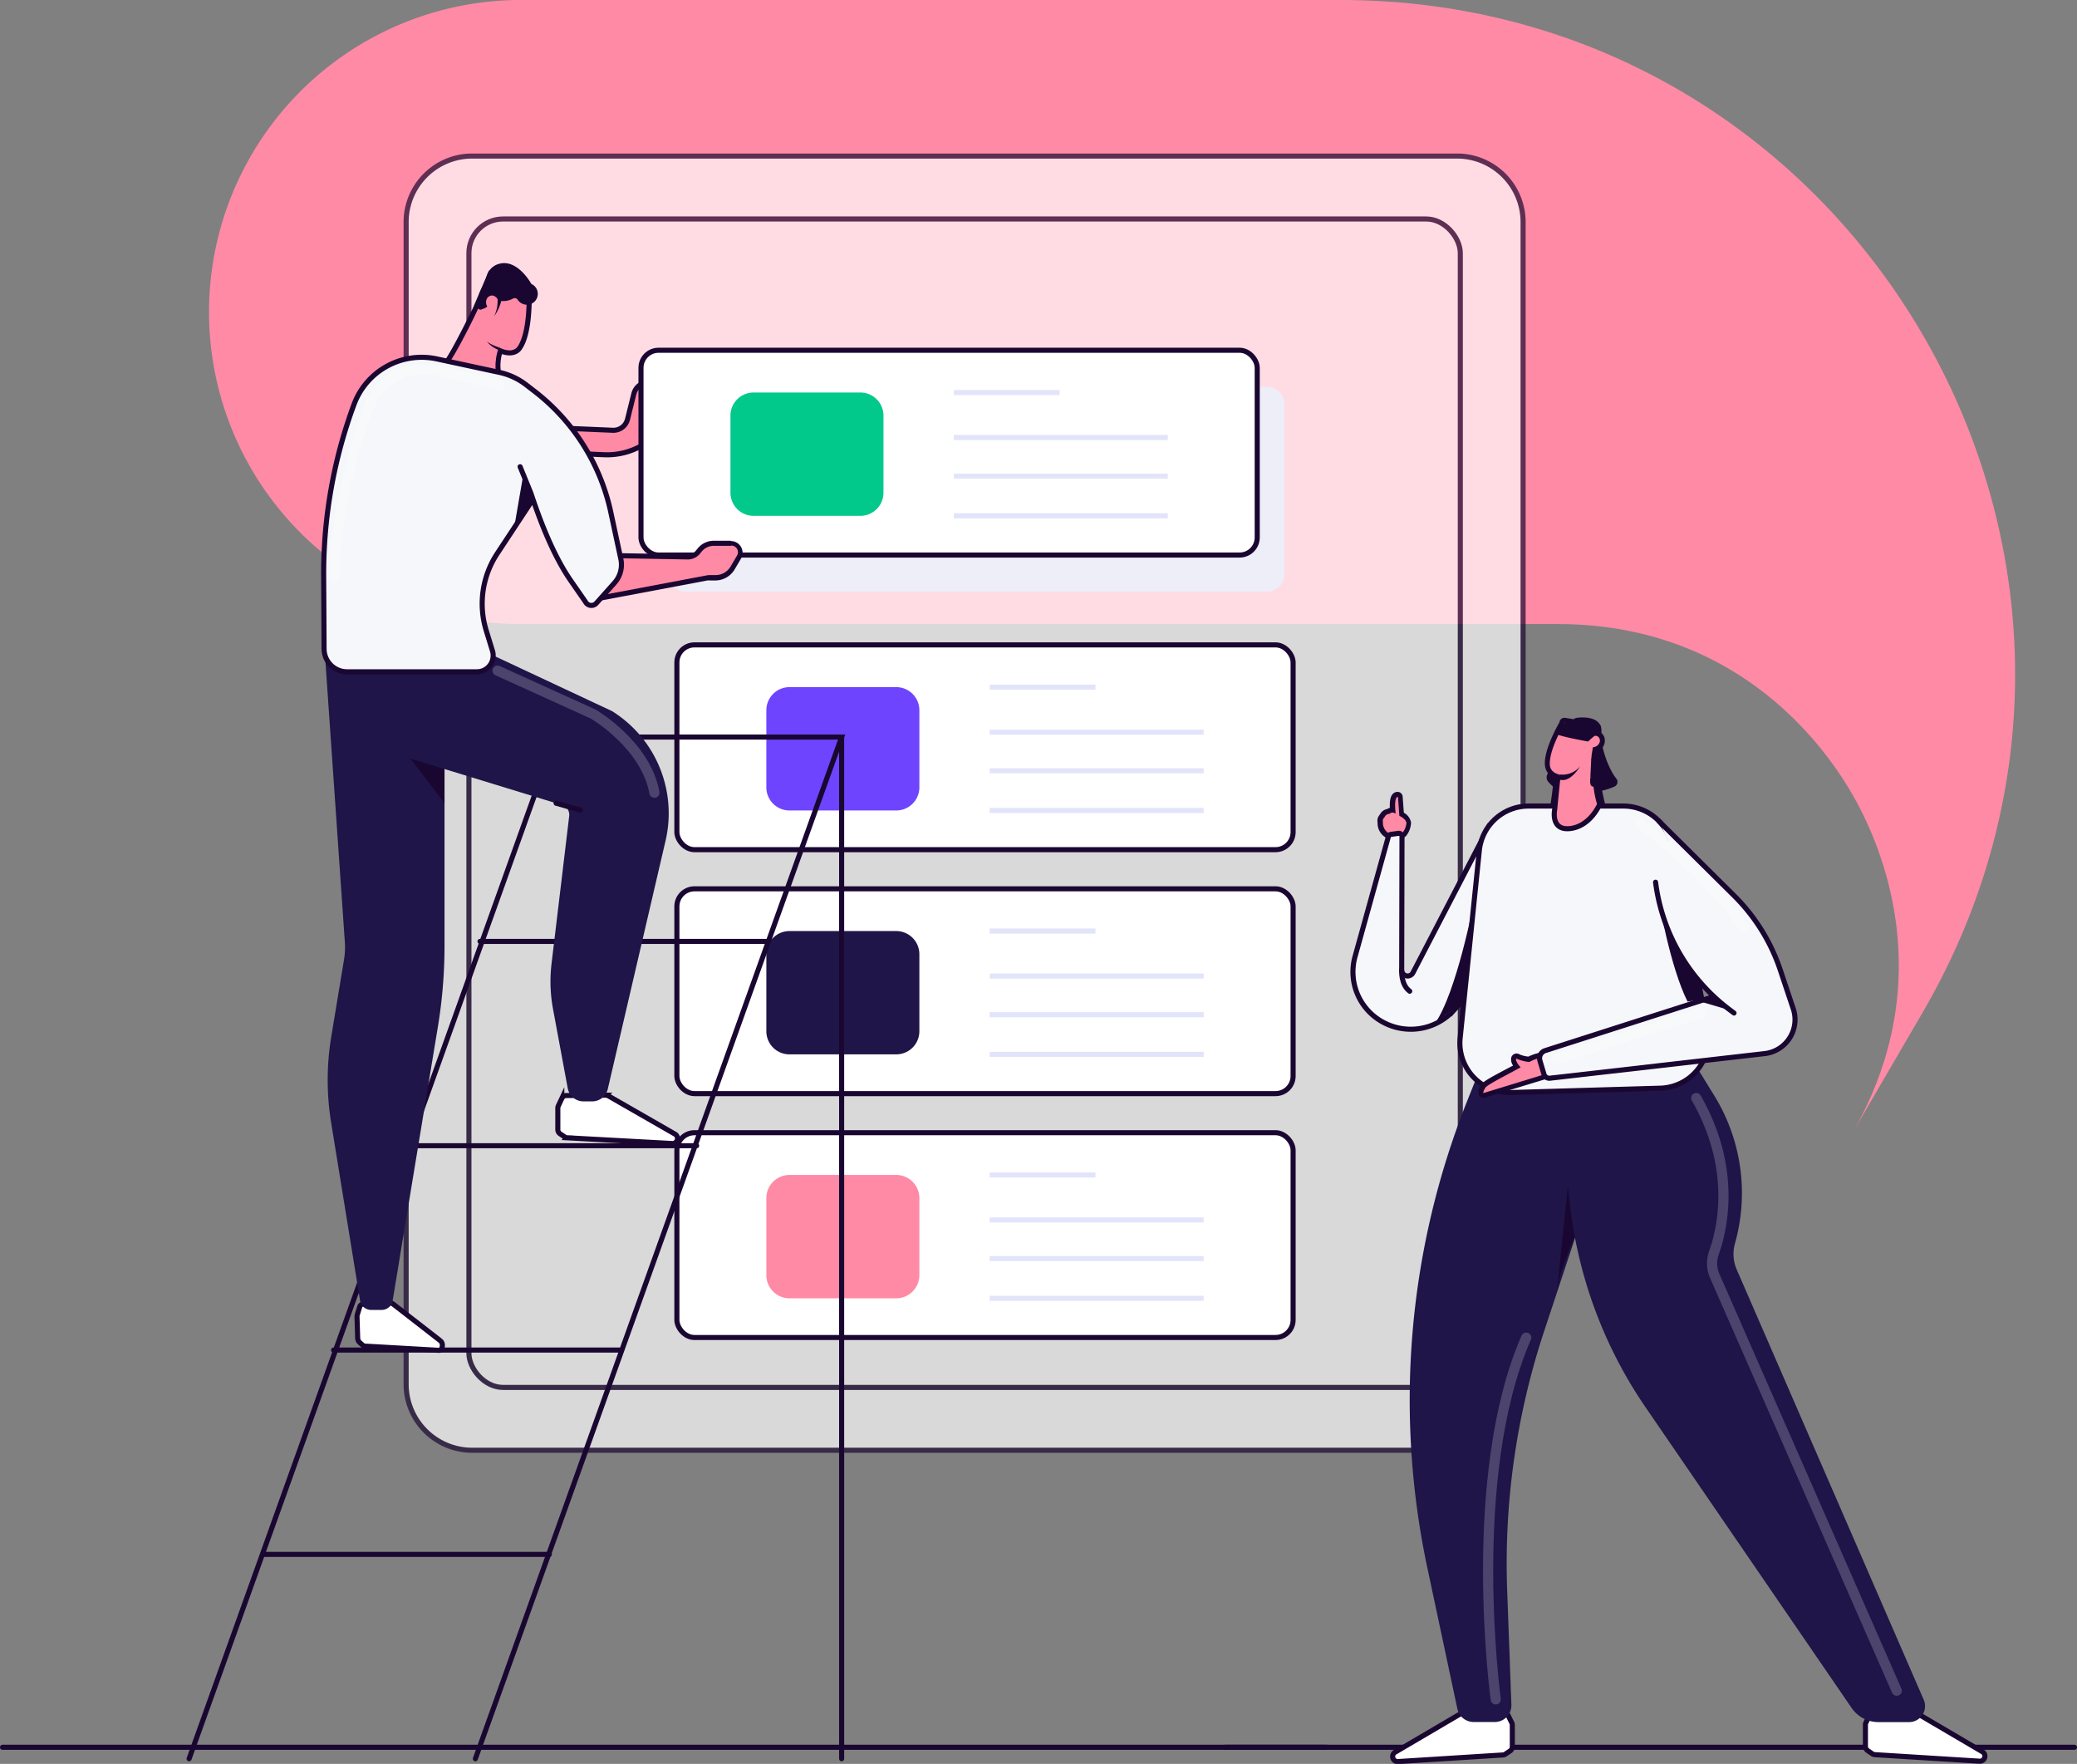 <svg xmlns="http://www.w3.org/2000/svg" xmlns:xlink="http://www.w3.org/1999/xlink" viewBox="0 0 408.57 346.94"><rect x="0" y="0" width="408.57" height="346.94" fill="#808080" stroke="none"/><defs><style>.cls-1,.cls-11,.cls-24,.cls-28,.cls-29,.cls-36,.cls-39,.cls-6{fill:none;}.cls-2{fill:#ff8aa5;}.cls-3{opacity:0.7;}.cls-4{clip-path:url(#clip-path);}.cls-5{fill:#fff;}.cls-24,.cls-28,.cls-29,.cls-36,.cls-6{stroke:#1a0731;}.cls-11,.cls-24,.cls-36,.cls-6{stroke-miterlimit:10;}.cls-7{fill:#edeef7;}.cls-8{fill:#6e44ff;}.cls-9{opacity:0.35;}.cls-10{clip-path:url(#clip-path-2);}.cls-11{stroke:#abb3ed;}.cls-12{clip-path:url(#clip-path-3);}.cls-13{clip-path:url(#clip-path-4);}.cls-14{clip-path:url(#clip-path-5);}.cls-15{fill:#1f1548;}.cls-16{clip-path:url(#clip-path-6);}.cls-17{clip-path:url(#clip-path-7);}.cls-18{clip-path:url(#clip-path-8);}.cls-19{clip-path:url(#clip-path-9);}.cls-20{clip-path:url(#clip-path-10);}.cls-21{clip-path:url(#clip-path-11);}.cls-22{clip-path:url(#clip-path-12);}.cls-23{clip-path:url(#clip-path-13);}.cls-24,.cls-28,.cls-29,.cls-39{stroke-linecap:round;}.cls-25{fill:#1a0731;}.cls-26{fill:#f6f7fa;}.cls-27{fill:#ff5dff;}.cls-28,.cls-29,.cls-39{stroke-linejoin:round;}.cls-28,.cls-36,.cls-39{stroke-width:2px;}.cls-30{fill:#00c98b;}.cls-31{clip-path:url(#clip-path-14);}.cls-32{clip-path:url(#clip-path-15);}.cls-33{clip-path:url(#clip-path-16);}.cls-34{clip-path:url(#clip-path-17);}.cls-35{fill:#00b8fe;}.cls-37{opacity:0.2;}.cls-38{clip-path:url(#clip-path-18);}.cls-39{stroke:#fff;}.cls-40{clip-path:url(#clip-path-19);}.cls-41{clip-path:url(#clip-path-20);}.cls-42{clip-path:url(#clip-path-21);}.cls-43{clip-path:url(#clip-path-22);}.cls-44{clip-path:url(#clip-path-23);}</style><clipPath id="clip-path"><rect class="cls-1" x="79.36" y="30.2" width="220.78" height="255.58"/></clipPath><clipPath id="clip-path-2"><rect class="cls-1" x="194.68" y="134.66" width="20.82" height="1"/></clipPath><clipPath id="clip-path-3"><rect class="cls-1" x="194.68" y="158.91" width="42.1" height="1"/></clipPath><clipPath id="clip-path-4"><rect class="cls-1" x="194.68" y="151.11" width="42.1" height="1"/></clipPath><clipPath id="clip-path-5"><rect class="cls-1" x="194.68" y="143.51" width="42.1" height="1"/></clipPath><clipPath id="clip-path-6"><rect class="cls-1" x="194.68" y="182.63" width="20.82" height="1"/></clipPath><clipPath id="clip-path-7"><rect class="cls-1" x="194.68" y="206.89" width="42.1" height="1"/></clipPath><clipPath id="clip-path-8"><rect class="cls-1" x="194.68" y="199.08" width="42.1" height="1"/></clipPath><clipPath id="clip-path-9"><rect class="cls-1" x="194.68" y="191.48" width="42.1" height="1"/></clipPath><clipPath id="clip-path-10"><rect class="cls-1" x="194.68" y="230.61" width="20.82" height="1"/></clipPath><clipPath id="clip-path-11"><rect class="cls-1" x="194.68" y="254.86" width="42.1" height="1"/></clipPath><clipPath id="clip-path-12"><rect class="cls-1" x="194.68" y="247.06" width="42.1" height="1"/></clipPath><clipPath id="clip-path-13"><rect class="cls-1" x="194.68" y="239.46" width="42.1" height="1"/></clipPath><clipPath id="clip-path-14"><rect class="cls-1" x="187.62" y="76.71" width="20.82" height="1"/></clipPath><clipPath id="clip-path-15"><rect class="cls-1" x="187.62" y="100.96" width="42.1" height="1"/></clipPath><clipPath id="clip-path-16"><rect class="cls-1" x="187.62" y="93.16" width="42.1" height="1"/></clipPath><clipPath id="clip-path-17"><rect class="cls-1" x="187.62" y="85.56" width="42.1" height="1"/></clipPath><clipPath id="clip-path-18"><rect class="cls-1" x="332.67" y="214.93" width="41.44" height="118.61"/></clipPath><clipPath id="clip-path-19"><rect class="cls-1" x="291.73" y="262.09" width="9.5" height="73.17"/></clipPath><clipPath id="clip-path-20"><rect class="cls-1" x="305.23" y="198.25" width="30.51" height="10.96"/></clipPath><clipPath id="clip-path-21"><rect class="cls-1" x="321.52" y="160.91" width="22.58" height="22.58"/></clipPath><clipPath id="clip-path-22"><rect class="cls-1" x="96.87" y="130.9" width="32.87" height="26.01"/></clipPath><clipPath id="clip-path-23"><rect class="cls-1" x="64.72" y="71.61" width="34.58" height="42.85"/></clipPath></defs><g id="Layer_2" data-name="Layer 2"><g id="Layer_1-2" data-name="Layer 1"><path class="cls-2" d="M364.4 156.28c5.75 10 17.2 36.44.11 66.36h0l13.63-23.39C429.67 110.91 366 0 263.69.0H103.28a61.38 61.38.0 100 122.75H306.46c34.9.0 52.15 23.45 57.94 33.53"/><g class="cls-3"><g class="cls-4"><path class="cls-5" d="M79.86 272.25V43.72a13 13 0 0113-13H286.61a13 13 0 0113 13V272.25a13 13 0 01-13 13H92.89a13 13 0 01-13-13"/><path class="cls-6" d="M92.89 30.69H286.61a13 13 0 0113 13V272.25a13 13 0 01-13 13H92.89a13 13 0 01-13-13V43.72a13 13 0 0113-13.03z"/><path class="cls-5" d="M280.54 272.9H99a6.72 6.72.0 01-6.72-6.72V49.79A6.72 6.72.0 0199 43.07H280.54a6.72 6.72.0 016.72 6.72V266.18a6.72 6.72.0 01-6.72 6.72"/><rect class="cls-6" x="92.24" y="43.07" width="195.02" height="229.82" rx="6.72"/></g></g><path class="cls-5" d="M136.61 126.84h114.3a3.46 3.46.0 013.46 3.46v33.36a3.45 3.45.0 01-3.46 3.46H136.61a3.45 3.45.0 01-3.46-3.46V130.3a3.46 3.46.0 013.46-3.46"/><rect class="cls-6" x="133.15" y="126.84" width="121.22" height="40.28" rx="3.46"/><path class="cls-7" d="M134.89 76.08h114.3a3.45 3.45.0 013.46 3.46v33.37a3.45 3.45.0 01-3.46 3.46H134.89a3.46 3.46.0 01-3.46-3.46V79.54a3.46 3.46.0 013.46-3.46"/><path class="cls-8" d="M176.3 159.41h-21a4.55 4.55.0 01-4.55-4.55V139.7a4.55 4.55.0 014.55-4.55h21a4.55 4.55.0 014.55 4.55v15.16a4.55 4.55.0 01-4.55 4.55"/><g class="cls-9"><g class="cls-10"><line class="cls-11" x1="194.68" y1="135.15" x2="215.5" y2="135.15"/></g></g><g class="cls-9"><g class="cls-12"><line class="cls-11" x1="194.68" y1="159.41" x2="236.78" y2="159.41"/></g></g><g class="cls-9"><g class="cls-13"><line class="cls-11" x1="194.68" y1="151.6" x2="236.78" y2="151.6"/></g></g><g class="cls-9"><g class="cls-14"><line class="cls-11" x1="194.68" y1="144" x2="236.78" y2="144"/></g></g><path class="cls-5" d="M136.61 174.82h114.3a3.46 3.46.0 013.46 3.46v33.36a3.46 3.46.0 01-3.46 3.46H136.61a3.46 3.46.0 01-3.46-3.46V178.28a3.46 3.46.0 013.46-3.46"/><rect class="cls-6" x="133.15" y="174.82" width="121.22" height="40.28" rx="3.46"/><path class="cls-15" d="M176.3 207.38h-21a4.54 4.54.0 01-4.55-4.55V187.68a4.54 4.54.0 014.55-4.55h21a4.55 4.55.0 014.55 4.55v15.15a4.55 4.55.0 01-4.55 4.55"/><g class="cls-9"><g class="cls-16"><line class="cls-11" x1="194.68" y1="183.13" x2="215.5" y2="183.13"/></g></g><g class="cls-9"><g class="cls-17"><line class="cls-11" x1="194.68" y1="207.38" x2="236.78" y2="207.38"/></g></g><g class="cls-9"><g class="cls-18"><line class="cls-11" x1="194.68" y1="199.58" x2="236.78" y2="199.58"/></g></g><g class="cls-9"><g class="cls-19"><line class="cls-11" x1="194.68" y1="191.98" x2="236.78" y2="191.98"/></g></g><path class="cls-5" d="M136.61 222.79h114.3a3.46 3.46.0 013.46 3.46v33.36a3.45 3.45.0 01-3.46 3.46H136.61a3.45 3.45.0 01-3.46-3.46V226.25a3.46 3.46.0 013.46-3.46"/><rect class="cls-6" x="133.15" y="222.79" width="121.22" height="40.28" rx="3.46"/><path class="cls-2" d="M176.3 255.36h-21a4.55 4.55.0 01-4.55-4.55V235.65a4.55 4.55.0 014.55-4.55h21a4.55 4.55.0 014.55 4.55v15.16a4.55 4.55.0 01-4.55 4.55"/><g class="cls-9"><g class="cls-20"><line class="cls-11" x1="194.68" y1="231.1" x2="215.5" y2="231.1"/></g></g><g class="cls-9"><g class="cls-21"><line class="cls-11" x1="194.68" y1="255.36" x2="236.78" y2="255.36"/></g></g><g class="cls-9"><g class="cls-22"><line class="cls-11" x1="194.68" y1="247.55" x2="236.78" y2="247.55"/></g></g><g class="cls-9"><g class="cls-23"><line class="cls-11" x1="194.68" y1="239.95" x2="236.78" y2="239.95"/></g></g><line class="cls-24" x1="408.07" y1="343.67" x2="240.97" y2="343.67"/><line class="cls-24" x1="261.04" y1="343.67" x2=".5" y2="343.67"/><path class="cls-5" d="M377 336.94l12.89 7.57a1 1 0 01-.58 1.89l-20.51-1.28a1 1 0 01-.51-.18l-.9-.62a1 1 0 01-.44-.84v-4.23a1 1 0 01.1-.44l.7-1.44a1 1 0 01.92-.57h7.81a1.07 1.07.0 01.52.14"/><path class="cls-6" d="M377 336.94l12.89 7.57a1 1 0 01-.58 1.89l-20.51-1.28a1 1 0 01-.51-.18l-.9-.62a1 1 0 01-.44-.84v-4.23a1 1 0 01.1-.44l.7-1.44a1 1 0 01.92-.57h7.81A1.07 1.07.0 01377 336.94z"/><path class="cls-5" d="M287.44 337l-12.89 7.57a1 1 0 00.58 1.9l20.51-1.29a1 1 0 00.51-.18l.9-.61a1 1 0 00.44-.84v-4.23a1 1 0 00-.1-.45l-.7-1.43a1 1 0 00-.92-.58H288a1.07 1.07.0 00-.52.14"/><path class="cls-6" d="M287.44 337l-12.89 7.57a1 1 0 00.58 1.9l20.51-1.29a1 1 0 00.51-.18l.9-.61a1 1 0 00.44-.84v-4.23a1 1 0 00-.1-.45l-.7-1.43a1 1 0 00-.92-.58H288A1.07 1.07.0 00287.44 337z"/><path class="cls-2" d="M273.14 164.34a.59.59.0 01-.22-.05 2.8 2.8.0 01-1.34-2.52 1.37 1.37.0 01.39-1.31 1.51 1.51.0 011.23-.87 1.18 1.18.0 01.76-.27H274c-.14-1.94.15-2.53.39-2.8a.79.79.0 01.59-.28.75.75.0 01.2.0.51.51.0 01.34.44l.25 3.42c.46.26 1.33.86 1.4 1.69a4 4 0 01-.84 2.24.49.49.0 01-.39.2l-2.82.07"/><path class="cls-25" d="M275 156.75h0l.27 3.71s1.31.6 1.39 1.41a3.64 3.64.0 01-.75 1.9l-2.81.07a2.39 2.39.0 01-1.06-2.14.93.93.0 01.31-.95 1.08 1.08.0 011-.68h0a.79.79.0 01.56-.25 1.18 1.18.0 01.63.22c-.34-3.08.24-3.29.41-3.29m0-1a1.31 1.31.0 00-1 .44c-.32.36-.62 1-.55 2.7a1.73 1.73.0 00-.5.23 2 2 0 00-1.44 1.06 1.88 1.88.0 00-.47 1.65 3.23 3.23.0 001.62 2.91 1 1 0 00.44.1h0l2.81-.07a1 1 0 00.77-.4 4.4 4.4.0 00.94-2.59 2.76 2.76.0 00-1.42-1.93l-.23-3.17a1 1 0 00-.69-.88 1.41 1.41.0 00-.35-.05"/><path class="cls-26" d="M293.12 190.85l-7.1 7.82a11.47 11.47.0 01-14.44 2.11 11.23 11.23.0 01-5.05-12.55l6.58-23.68a.61.61.0 01.5-.44l1.48-.2a.61.61.0 01.7.6l-.06 26.3a1.17 1.17.0 002.2.54l15.19-29.25"/><path class="cls-6" d="M293.12 190.85l-7.1 7.82a11.47 11.47.0 01-14.44 2.11 11.23 11.23.0 01-5.05-12.55l6.58-23.68a.61.61.0 01.5-.44l1.48-.2a.61.61.0 01.7.6l-.06 26.3a1.17 1.17.0 002.2.54l15.19-29.25"/><path class="cls-27" d="M313.34 147a1.33 1.33.0 001.3-1.69.87.87.0 00-.94-.54l.25-1.59-6.2-1v.17c-.49.84-3 5.3-2.86 8a2.07 2.07.0 001.8 1.93c-.25 3.59-.84 6.95-.84 6.95s-.87 4.18 3.1 3.69 5.76-4.78 5.76-4.78c-.71-2.77-1.44-7.77-1.65-9.23z"/><path class="cls-28" d="M313.34 147a1.33 1.33.0 001.3-1.69.87.87.0 00-.94-.54l.25-1.59-6.2-1v.17c-.49.84-3 5.3-2.86 8a2.07 2.07.0 001.8 1.93c-.25 3.59-.84 6.95-.84 6.95s-.87 4.18 3.1 3.69 5.76-4.78 5.76-4.78c-.71-2.77-1.44-7.77-1.65-9.23z"/><path class="cls-15" d="M312.54 235.29l-8.79 26.54a145.51 145.51.0 00-7.27 51.06l.83 22.41a3.28 3.28.0 01-3.28 3.4h-4.14a3.28 3.28.0 01-3.21-2.6l-5.88-27.61a158.69 158.69.0 017.76-91.81l3.1-7.78L320.29 211"/><path class="cls-25" d="M306.23 254.34l2.2-21.23 3.17 6.43s-4.72 9-5.37 14.8"/><path class="cls-15" d="M298.35 209.39l35.51.65 3.42 5.56a36.51 36.51.0 014 29 7.65 7.65.0 00.35 5.1l36.79 84.62a3.15 3.15.0 01-2.89 4.4h-6a6.4 6.4.0 01-5.29-2.78l-40.55-59.16a88.08 88.08.0 01-14.82-39.5l-.77-6.52"/><path class="cls-26" d="M300.66 158.54h18.68a9.75 9.75.0 019.57 7.89l7 36a9.76 9.76.0 01-9.28 11.6l-29.4.86a9.75 9.75.0 01-10-10.73L291 167.29a9.75 9.75.0 019.7-8.75"/><path class="cls-6" d="M300.66 158.54h18.68a9.75 9.75.0 019.57 7.89l7 36a9.76 9.76.0 01-9.28 11.6l-29.4.86a9.75 9.75.0 01-10-10.73L291 167.29A9.75 9.75.0 01300.66 158.54z"/><path class="cls-25" d="M307.12 144.72a51.83 51.83.0 01-2.74 7.58 1.37 1.37.0 00.21 1.51c1 1.09 2.8 2.76 3.52.53.32-1-1-9.62-1-9.62"/><path class="cls-25" d="M309.84 143.06a1 1 0 01.2-1.85 7.46 7.46.0 011.23-.1c2.35.0 4 .88 3.73 3.18-.22 2 1.12 6.54 3 8.93a1 1 0 01-.38 1.47 11.49 11.49.0 01-3.1.93 1 1 0 01-1.1-.76l-2.3-10.81a.94.94.0 00-.56-.69z"/><path class="cls-2" d="M305.82 159.26a67.43 67.43.0 00.95-10l6.2-.77s.87 6.38 1.71 9.65c0 0-6.44 2.27-8.86 1.09"/><rect class="cls-2" x="306.28" y="143.41" width="7.9" height="6.28" transform="translate(116.85 429.96) rotate(-80.98)"/><path class="cls-2" d="M307.81 142.17s-3.1 5.17-2.95 8.21c.13 2.64 4.44 2.62 6 .33s2.54-7.88-3-8.54"/><path class="cls-2" d="M314.68 158.17s-1.79 4.29-5.76 4.78-3.1-3.69-3.1-3.69l7-1.16z"/><path class="cls-2" d="M313.21 144.85s1-.49 1.43.42c.36.74-.48 2.16-2.24 1.57a2.53 2.53.0 01.81-2"/><path class="cls-25" d="M307.81 142.17a6.48 6.48.0 00-1.61 1.88s-2.19.27 6.2 1.8a14.32 14.32.0 011.3-1.13c.31-.18.51-1.75.51-1.75s-5.37-1.3-6.4-.8"/><polygon class="cls-25" points="313.03 148.94 312.84 152.97 314.21 152.73 313.03 148.94"/><path class="cls-25" d="M312.84 153s-.16 1.1.13 1.49 1.24.56 1.55-1.49l-.86-.39z"/><path class="cls-25" d="M306.66 152.31a4.5 4.5.0 004.18-1.6s-2 3.52-4.25 2.56z"/><path class="cls-29" d="M306.45 153c-.28 2.56-.63 6.27-.63 6.27s-.87 4.18 3.1 3.69 5.76-4.78 5.76-4.78a21.5 21.5.0 01-.79-4.08"/><path class="cls-2" d="M291.79 215.46a.53.53.0 01-.24-.06.52.52.0 01-.24-.3c-.06-.2-.08-.65.48-1.5.33-.5 1.82-1.32 4.91-2.95l1.64-.87c-.41-.55-.74-1.25-.58-1.67a.59.59.0 01.55-.38.83.83.0 01.45.15 6.3 6.3.0 001.9.46h.09a8.7 8.7.0 013.51-1 .57.57.0 01.53.36l.9 3a.51.51.0 01-.33.63l-13.43 4.09a.32.32.0 01-.14.0"/><path class="cls-25" d="M304.27 207.9h0l.9 3L291.79 215s-.09-.31.42-1.08c.41-.62 4.52-2.64 6.93-4-.7-.63-1.13-1.69-.83-1.69a.32.32.0 01.18.07 7.57 7.57.0 002.36.58 8.18 8.18.0 013.42-1m0-1a9.53 9.53.0 00-3.62.94 6 6 0 01-1.63-.39 1.37 1.37.0 00-.71-.22 1.11 1.11.0 00-1 .7 2 2 0 00.33 1.67l-1.16.61c-3.6 1.9-4.7 2.54-5.08 3.11a2.38 2.38.0 00-.55 1.93 1 1 0 00.49.59 1 1 0 00.47.12 1 1 0 00.29-.05l13.42-4.09a1 1 0 00.67-1.25l-.9-2.95a1.05 1.05.0 00-1-.72"/><path class="cls-26" d="M326.38 161.56l14.72 14.59a37.23 37.23.0 019.1 14.63l2.55 7.62a6.73 6.73.0 01-5.62 8.83l-42.25 4.84a1.09 1.09.0 01-1.16-.77l-.79-2.65a1.59 1.59.0 011-2l37.42-12"/><path class="cls-29" d="M326.38 161.56l14.72 14.59a37.23 37.23.0 019.1 14.63l2.55 7.62a6.73 6.73.0 01-5.62 8.83l-42.25 4.84a1.09 1.09.0 01-1.16-.77l-.79-2.65a1.59 1.59.0 011-2l37.42-12"/><path class="cls-26" d="M341.1 199.25l-.65-.49a37.24 37.24.0 01-14.78-25.24"/><path class="cls-29" d="M341.1 199.25l-.65-.49a37.24 37.24.0 01-14.78-25.24"/><polygon class="cls-26" points="345.96 199.25 338.7 195.84 328.78 181.09 325.67 164 329.38 166.02 336.56 175.5 345.96 199.25"/><path class="cls-26" d="M275.73 190.81s-.2 2.86 1.58 4.15"/><path class="cls-29" d="M275.73 190.81s-.2 2.86 1.58 4.15"/><polyline class="cls-24" points="37.2 345.92 109.25 144.97 165.56 144.97 93.51 345.92"/><line class="cls-24" x1="108.07" y1="305.73" x2="51.76" y2="305.73"/><line class="cls-24" x1="121.93" y1="265.54" x2="65.62" y2="265.54"/><line class="cls-24" x1="137.04" y1="225.35" x2="80.74" y2="225.35"/><line class="cls-24" x1="150.73" y1="185.16" x2="94.42" y2="185.16"/><line class="cls-24" x1="165.56" y1="144.97" x2="165.56" y2="345.92"/><path class="cls-2" d="M102.94 83.88l17.62.75a2.86 2.86.0 002.88-2.16l1.24-5a3.06 3.06.0 011.63-2l1.27-.63a1 1 0 011.49 1.06L128 85.09a3.26 3.26.0 01-1.61 2.47 13.77 13.77.0 01-7.57 1.88l-12.25-.54"/><path class="cls-29" d="M102.94 83.88l17.62.75a2.86 2.86.0 002.88-2.16l1.24-5a3.06 3.06.0 011.63-2l1.27-.63a1 1 0 011.49 1.06L128 85.09a3.26 3.26.0 01-1.61 2.47 13.77 13.77.0 01-7.57 1.88l-12.25-.54"/><path class="cls-5" d="M129.55 68.89h114.3a3.46 3.46.0 013.46 3.46v33.36a3.46 3.46.0 01-3.46 3.46H129.55a3.46 3.46.0 01-3.46-3.46V72.35a3.46 3.46.0 013.46-3.46"/><rect class="cls-6" x="126.09" y="68.89" width="121.22" height="40.28" rx="3.46"/><path class="cls-30" d="M169.24 101.46h-21a4.55 4.55.0 01-4.55-4.55V81.75a4.55 4.55.0 014.55-4.55h21a4.55 4.55.0 014.55 4.55V96.91a4.55 4.55.0 01-4.55 4.55"/><g class="cls-9"><g class="cls-31"><line class="cls-11" x1="187.62" y1="77.2" x2="208.44" y2="77.2"/></g></g><g class="cls-9"><g class="cls-32"><line class="cls-11" x1="187.62" y1="101.46" x2="229.72" y2="101.46"/></g></g><g class="cls-9"><g class="cls-33"><line class="cls-11" x1="187.62" y1="93.65" x2="229.72" y2="93.65"/></g></g><g class="cls-9"><g class="cls-34"><line class="cls-11" x1="187.62" y1="86.05" x2="229.72" y2="86.05"/></g></g><path class="cls-35" d="M103.66 57.52l-6.94-3L93.94 61c-1 2-3.57 7.26-5.32 10-.88 4.78 10.1 5.65 10.1 5.65l-.3-.52a9.67 9.67.0 01-.28-7.83c1.42.76 3 .9 3.68-.15 1.9-2.74 1.8-9.35 1.77-10.48z"/><path class="cls-36" d="M103.66 57.52l-6.94-3L93.94 61c-1 2-3.57 7.26-5.32 10-.88 4.78 10.1 5.65 10.1 5.65l-.3-.52a9.67 9.67.0 01-.28-7.83c1.42.76 3 .9 3.68-.15 1.9-2.74 1.8-9.35 1.77-10.48z"/><path class="cls-2" d="M98.41 76.14l.31.52s-11-.87-10.1-5.65c0 0 7.42 3.16 9.79 5.13"/><path class="cls-2" d="M98.41 76.14S95 70.4 101.13 63.41L94.34 60.2S90.82 67.58 88.62 71c0 0 6.59 5.56 9.79 5.13"/><rect class="cls-2" x="93.57" y="56.62" width="9.49" height="7.55" transform="translate(4.04 126.92) rotate(-66.77)"/><path class="cls-2" d="M103.59 57.5s.31 7.66-1.77 10.66c-1.52 2.18-6.51-.74-6.79-3.93s2.47-9.64 8.56-6.73"/><path class="cls-25" d="M94.73 60.83a3 3 0 002-1.51.67.67.0 01.82-.38 4 4 0 003.27-.16.7.7.0 011 .16 2.23 2.23.0 001.81 1 2.14 2.14.0 00.9-4.09s-2.63-4.84-6.18-4a3.45 3.45.0 00-2.74 3.38.69.69.0 01-.15.41 7.36 7.36.0 00-1.61 4.63.69.69.0 00.91.6"/><path class="cls-2" d="M97.88 58.82s-.71-1.14-1.72-.5c-.84.53-.91 2.51 1.26 3a3.05 3.05.0 00.46-2.54"/><path class="cls-25" d="M98.72 58.59a8.47 8.47.0 01-1.51 3.6 6.92 6.92.0 00.67-3.37c-.26-1.4.84-.23.84-.23"/><path class="cls-25" d="M98.14 68.32a8.06 8.06.0 01-2.38-1.15A6 6 0 0098 68.8z"/><path class="cls-5" d="M119.68 215.55l13 7.46a1 1 0 01-.57 1.9l-20.51-1.12a1 1 0 01-.52-.17l-.9-.61a1 1 0 01-.45-.83v-4.24a1 1 0 01.1-.44l.68-1.44a1 1 0 01.91-.58l7.82-.07a1 1 0 01.51.14"/><path class="cls-6" d="M119.68 215.55l13 7.46a1 1 0 01-.57 1.9l-20.51-1.12a1 1 0 01-.52-.17l-.9-.61a1 1 0 01-.45-.83v-4.24a1 1 0 01.1-.44l.68-1.44a1 1 0 01.91-.58l7.82-.07A1 1 0 01119.68 215.55z"/><path class="cls-5" d="M77.27 256.44l9.37 7.28a1.15 1.15.0 01.38.87c0 .59-.32 1.06-.73 1l-14.57-.83a.6.6.0 01-.36-.17L70.7 264a1.21 1.21.0 01-.34-.83L70.23 259a1.36 1.36.0 01.06-.45l.45-1.45a.74.74.0 01.63-.59l5.53-.18a.64.64.0 01.37.13"/><path class="cls-6" d="M77.27 256.44l9.37 7.28a1.15 1.15.0 01.38.87c0 .59-.32 1.06-.73 1l-14.57-.83a.6.6.0 01-.36-.17L70.7 264a1.21 1.21.0 01-.34-.83L70.23 259a1.36 1.36.0 01.06-.45l.45-1.45a.74.74.0 01.63-.59l5.53-.18A.64.64.0 0177.27 256.44z"/><path class="cls-15" d="M87.44 143.06V186a97.15 97.15.0 01-1.31 16l-8.89 53.81a2.2 2.2.0 01-2.17 1.84H73a2.21 2.21.0 01-2.17-1.84l-5.69-35a52.07 52.07.0 010-16.76l2.52-15.23a15 15 0 00.17-3.6L63.8 127l36.45 3.43"/><path class="cls-15" d="M79.56 148.84l31 9.5a2 2 0 011.41 2.15l-3.47 29a29.53 29.53.0 00.29 9l2.89 15.56a3.16 3.16.0 003.11 2.58h1.7a3.15 3.15.0 003.07-2.44l11.37-48.86a23.7 23.7.0 00-10.53-25.46l-27.76-13L82 125.19"/><path class="cls-2" d="M116 118a.5.5.0 01-.48-.63l2-7.78a.48.48.0 01.48-.37l17.27.31a2.62 2.62.0 002.06-1l.32-.39a3.55 3.55.0 012.79-1.33h3.36a1.79 1.79.0 011.55 2.7l-1.25 2.12a3.92 3.92.0 01-3.36 1.93h-1.12a3.29 3.29.0 00-.54.0l-23 4.34H116"/><path class="cls-25" d="M143.84 107.31a1.3 1.3.0 011.12 2l-1.25 2.12a3.41 3.41.0 01-2.94 1.68h-1.11a3.36 3.36.0 00-.63.06l-23 4.34 2-7.78 17.26.31h0a3.12 3.12.0 002.41-1.14l.31-.39a3.09 3.09.0 012.41-1.15h3.36m0-1h-3.36a4.08 4.08.0 00-3.18 1.51l-.32.4a2.09 2.09.0 01-1.63.77l-17.29-.31h0a1 1 0 00-1 .75l-2 7.77a1 1 0 00.24.94 1 1 0 00.73.32h.18l23-4.34a2.28 2.28.0 01.45.0h1.11a4.42 4.42.0 003.8-2.17l1.25-2.12a2.3 2.3.0 00-2-3.46"/><path class="cls-26" d="M104.83 98.23l-7 10.62A17.93 17.93.0 0095.64 124l1.23 4a3.19 3.19.0 01-3.05 4.13H68.27a4.52 4.52.0 01-4.52-4.5l-.08-14.22a95.71 95.71.0 016-33.94A14.18 14.18.0 0186 70.61l12.22 2.63a13.2 13.2.0 015.2 2.39l1.56 1.2a40.9 40.9.0 0115.14 23.77l2 9.32a5.35 5.35.0 01-1.23 4.71l-3.57 4a1.31 1.31.0 01-2.16-.27l-2.86-4.12c-3.39-4.88-6-11.6-7.87-17.25l-2.12-5.19"/><path class="cls-29" d="M104.83 98.23l-7 10.62A17.93 17.93.0 0095.64 124l1.23 4a3.19 3.19.0 01-3.05 4.13H68.27a4.52 4.52.0 01-4.52-4.5l-.08-14.22a95.71 95.71.0 016-33.94A14.18 14.18.0 0186 70.61l12.22 2.63a13.2 13.2.0 015.2 2.39l1.56 1.2a40.9 40.9.0 0115.14 23.77l2 9.32a5.35 5.35.0 01-1.23 4.71l-3.57 4a1.31 1.31.0 01-2.16-.27l-2.86-4.12c-3.39-4.88-6-11.6-7.87-17.25l-2.12-5.19"/><polygon class="cls-25" points="87.44 157.98 80.73 149.2 87.44 151.26 87.44 157.98"/><polygon class="cls-25" points="101.13 103.83 102.94 93.34 105.16 98.03 101.13 103.83"/><line class="cls-29" x1="109.39" y1="157.98" x2="114.16" y2="159.33"/><polygon class="cls-25" points="334.31 196.94 340.53 198.78 337.17 196.03 334.31 196.94"/><path class="cls-25" d="M326.28 177s2.25 13.18 5.68 20l2.78-.46-.77-4s-5.44-5-7.69-15.62"/><path class="cls-25" d="M289.94 177.34 288 196.5s-6.62 5.71-5.77 4.85c4.29-6 7.72-24 7.72-24"/><g class="cls-37"><g class="cls-38"><path class="cls-39" d="M373.11 332.54 337.32 251a6.2 6.2.0 01-.17-4.6c1.68-4.69 4.46-16.54-3.48-30.43"/></g></g><g class="cls-37"><g class="cls-40"><path class="cls-39" d="M294.23 334.25s-6-43.73 6-71.16"/></g></g><g class="cls-37"><g class="cls-41"><line class="cls-39" x1="334.74" y1="199.25" x2="306.23" y2="208.21"/></g></g><g class="cls-37"><g class="cls-42"><path class="cls-39" d="M322.52 161.91s13.72 10.29 20.58 20.58"/></g></g><g class="cls-37"><g class="cls-43"><path class="cls-39" d="M97.87 131.9l18.86 8.57s10.29 6 12 15.44"/></g></g><g class="cls-37"><g class="cls-44"><path class="cls-39" d="M98.3 75.73l-12.72-3S76.29 71 72.58 80s-6.86 24.87-6.86 33.44"/></g></g></g></g></svg>